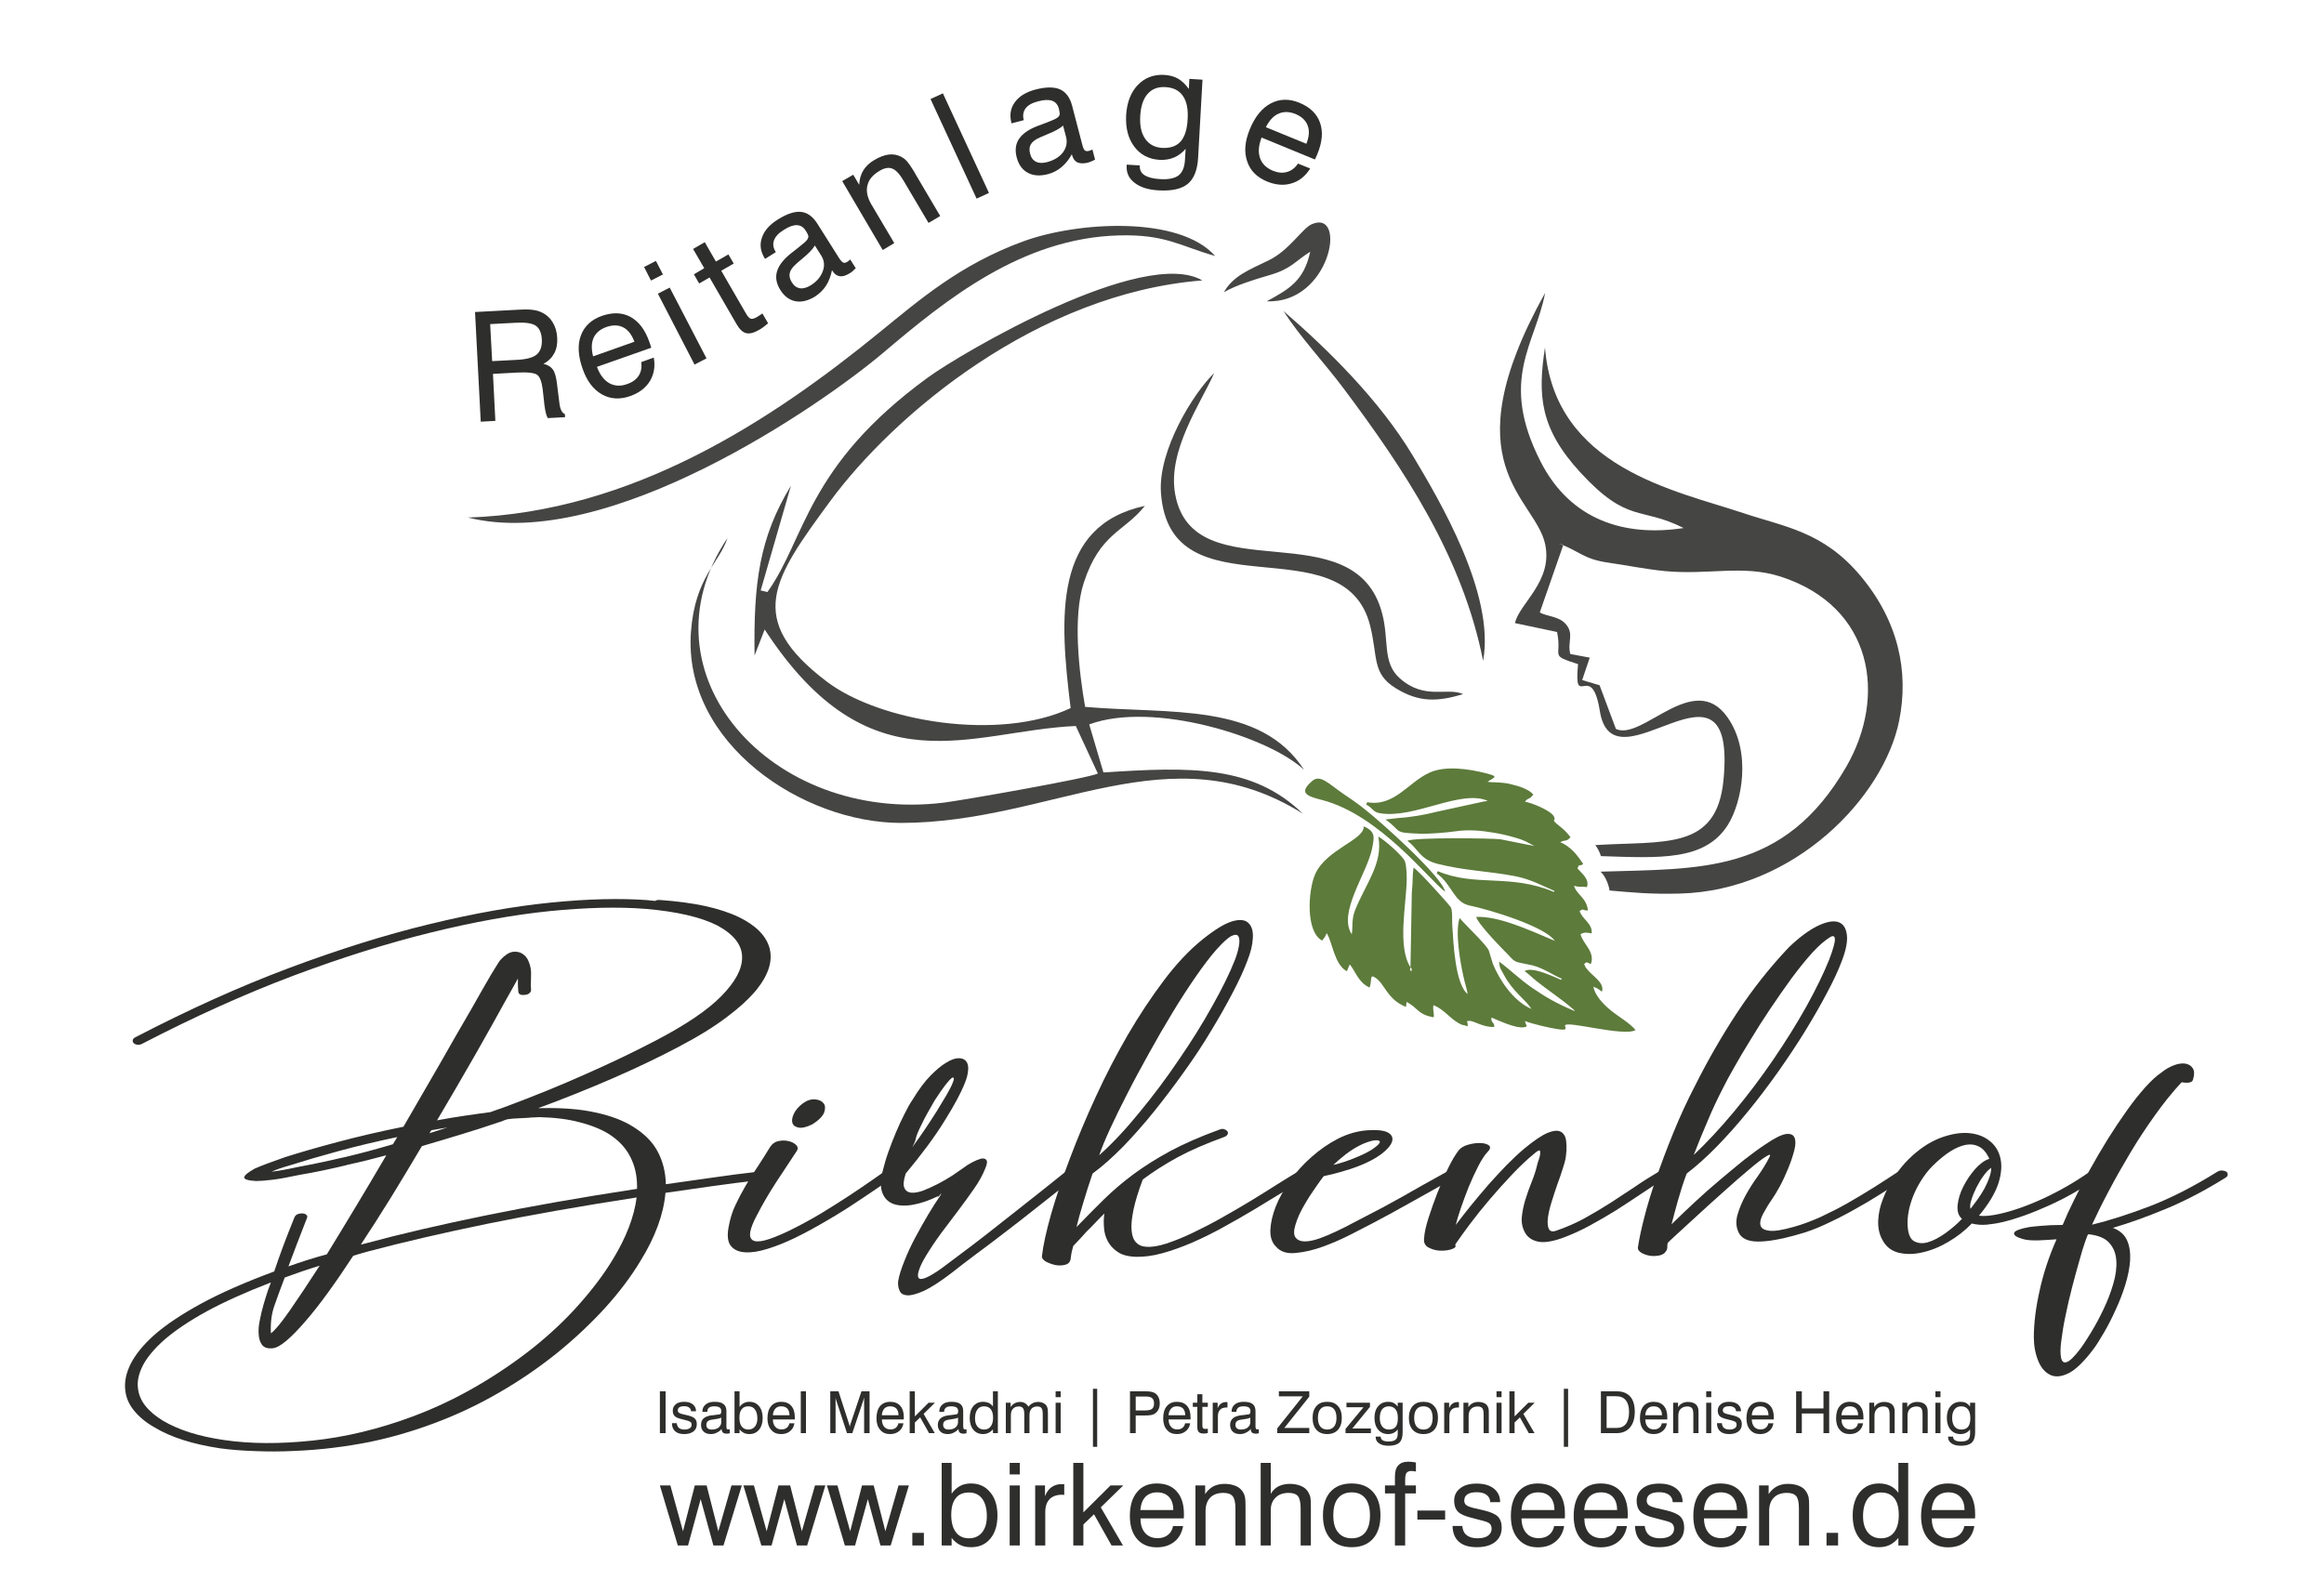<?xml version="1.0" encoding="UTF-8"?>
<!DOCTYPE svg PUBLIC "-//W3C//DTD SVG 1.1//EN" "http://www.w3.org/Graphics/SVG/1.1/DTD/svg11.dtd">
<!-- Creator: CorelDRAW X7 -->
<svg xmlns="http://www.w3.org/2000/svg" xml:space="preserve" width="175mm" height="120mm" version="1.1" style="shape-rendering:geometricPrecision; text-rendering:geometricPrecision; image-rendering:optimizeQuality; fill-rule:evenodd; clip-rule:evenodd"
viewBox="0 0 17500 12000"
 xmlns:xlink="http://www.w3.org/1999/xlink">
 <defs>
  <style type="text/css">
   <![CDATA[
    .fil3 {fill:none}
    .fil0 {fill:#454544}
    .fil1 {fill:#5D7B3B}
    .fil2 {fill:#2E2E2C;fill-rule:nonzero}
   ]]>
  </style>
 </defs>
 <g id="Ebene_x0020_1">
  <g id="_811902744">
   <path class="fil0" d="M11635 2206c-73,387 -350,652 -34,1271 225,441 632,568 1077,500 -326,-165 -419,-29 -777,-418 -305,-331 -323,-579 -267,-942 70,908 983,1077 1495,1248 303,102 598,136 879,470 286,340 368,721 293,1093 -116,577 -788,1279 -1650,1302 -223,6 -355,-8 -531,-23 -4,-37 -28,-98 -54,-127 -4,-5 -8,-10 -13,-15 748,-24 1380,20 1849,-789 308,-532 204,-1207 -493,-1433 -287,-92 -543,-10 -875,-42 -141,-14 -283,-43 -421,-63 -194,-27 -221,-90 -376,-144l35 10 -177 508c50,32 143,27 196,89 65,75 9,136 34,225l146 27 -57 169 131 39 123 329c197,94 587,-448 840,-88 184,261 109,642 3,811 -173,274 -517,249 -956,235 -8,-29 -24,-59 -42,-83 520,-33 913,43 965,-488 105,-1082 -830,107 -931,-522 -63,-391 -199,7 -164,-353 -222,-71 -118,-48 -158,-242l-317 -67c32,-148 288,-315 227,-596 -78,-354 -724,-593 0,-1891z"/>
   <path class="fil1" d="M10627 7318l0 0zm425 169l0 0zm-425 -169c5,-27 7,-13 -6,-33 -4,27 -7,12 6,33zm922 288l-4 2c1,-1 5,-1 4,-2zm-928 -321l10 -560c2,-36 6,-60 6,-95 1,-35 2,-61 7,-95 35,18 268,277 281,299 14,24 8,104 11,138 8,125 21,441 116,515 -9,-48 -23,-89 -33,-136 -24,-109 -63,-333 -28,-437 37,46 202,201 220,245l31 102c50,121 154,280 290,338 -46,-73 -140,-129 -208,-258 -23,-44 -32,-47 -36,-99 87,64 157,135 249,198 109,74 175,113 322,176 -1,-2 -3,-7 -4,-6 -2,2 -4,-4 -5,-5 -37,-35 28,24 -11,-10 -83,-72 -183,-137 -268,-205 -29,-23 -58,-53 -91,-76 56,-34 189,29 276,66l4 -9c-74,-31 -131,-76 -219,-100l-101 -21c-41,-7 -60,-35 -82,-58 -47,-47 -230,-234 -242,-286 165,-8 387,93 592,180 -73,-107 -483,-233 -642,-266 -120,-25 -130,-157 -247,-242l7 -17c286,121 544,17 876,157l3 -8c-102,-44 -184,-90 -301,-112 -209,-39 -373,-40 -579,-92 -137,-35 -145,-114 -227,-173 47,-28 635,-20 700,-12l256 51c-64,-34 -73,-43 -147,-64 -60,-17 -105,-28 -157,-36 -98,-17 -193,-25 -289,-11 -67,10 -206,21 -271,18 -206,-8 -126,-12 -257,-107l96 -11c98,-6 199,-24 294,-48l353 -77c22,-3 10,0 26,-5 -206,-87 -550,137 -810,94 -58,-10 -50,-37 -104,-65l7 -18c207,36 308,-151 472,-224 120,-53 293,-27 423,6 96,25 69,27 11,64 26,5 55,3 81,5 34,3 51,3 90,12 65,15 139,38 174,79 -32,44 -36,19 -63,54 58,10 195,68 218,111 22,42 -35,12 44,74 42,34 52,46 81,82 -30,38 -42,17 -77,38 78,33 130,98 173,165 -46,27 -17,-17 -44,32 33,39 92,80 72,141 -38,-6 -53,4 -97,-10 16,65 96,92 104,186 -45,2 -26,-18 -62,4 14,58 100,95 90,169 -37,-6 -55,-11 -83,6 13,68 113,133 77,225 -45,-18 -22,-18 -50,-1 9,25 11,27 32,51 36,43 123,93 102,158 -27,-20 -25,-21 -65,-38 12,65 71,129 128,176 59,49 146,97 190,151 -87,52 -519,-73 -531,-35 -5,13 37,44 -63,27 -52,-8 -185,-38 -239,-60 8,38 28,41 -8,47 -59,10 -184,-48 -244,-73 -6,42 23,32 21,70 -80,7 -155,-48 -189,-45 -32,3 -6,-1 -12,41 -44,-17 -28,-2 -66,-23 -74,-42 -106,-101 -191,-137 -7,41 7,57 2,92 -120,-20 -119,-72 -204,-116l-5 38c-150,-62 -156,-178 -238,-225 -36,-21 -17,32 -36,79 -84,-38 -104,-119 -149,-175l-22 52c-95,-50 -108,-220 -152,-287 -14,34 -17,34 -34,56 -126,-66 -106,-379 -53,-499 83,-189 371,-258 366,-361 92,39 79,84 63,167 -39,190 -260,483 -153,646 10,-61 -4,-106 25,-182 79,-198 213,-354 175,-554 48,25 188,149 201,188 10,32 13,92 13,131 -2,186 -73,510 28,665zm261 -569c-116,-84 -494,-580 -928,-691 -121,-30 -174,-55 -73,-143 61,-53 126,23 236,98 48,32 102,69 152,109 125,96 591,514 613,627z"/>
   <path class="fil0" d="M9054 2112c-1242,98 -2322,1010 -2802,1662 -430,585 -647,889 -27,1359 398,303 1302,453 1837,200 -85,-687 -131,-1374 559,-1523 -157,198 -337,203 -460,579 -84,257 -36,671 10,935 635,55 1322,-36 1649,475 -259,-247 -1134,-522 -1618,-343l107 362c653,-43 1123,-57 1501,310 -1005,-631 -1881,69 -3025,70 -735,1 -1644,-596 -1582,-1440 31,-412 215,-519 275,-706 -680,1016 327,2154 1630,1993 144,-18 1088,-184 1159,-219l-166 -358c-790,34 -1548,493 -2343,-727l-76 196c-8,-545 36,-889 274,-1279l-228 789 51 12c288,-403 291,-947 1207,-1615 253,-185 1624,-989 2068,-732zm96 -184c-267,-76 -373,-164 -723,-155 -730,19 -1302,482 -1774,882 -468,397 -2075,1508 -3129,1243 1241,-41 2289,-734 3100,-1396 308,-251 611,-512 1081,-684 413,-151 1177,-194 1445,110zm1868 3300c-192,57 -332,65 -510,-46 -177,-110 -132,-232 -190,-467 -195,-787 -1511,-69 -1576,-1005 -22,-320 247,-753 401,-900 -100,226 -353,584 -294,911 136,751 1358,108 1560,904 52,201 -1,366 132,484 189,167 356,64 477,119zm150 -251c-156,-788 -599,-1448 -1051,-2052 -147,-196 -327,-387 -452,-582 341,294 725,675 973,1088 198,331 622,1042 530,1546zm-1629 -2708c171,-93 280,-156 327,-373 -113,70 -140,128 -306,176 -123,36 -250,75 -344,129 70,-124 189,-168 337,-240 157,-76 253,-242 326,-273 270,-114 138,603 -340,581z"/>
   <path class="fil2" d="M3691 2441l15 279 192 -10c69,-4 117,-17 145,-41 27,-24 40,-62 37,-115 -3,-48 -18,-82 -46,-101 -28,-19 -78,-26 -151,-22l-192 10zm-114 -91l320 -17c52,-3 90,-3 115,1 25,3 47,9 67,19 36,17 63,42 83,75 20,33 32,72 34,118 2,45 -5,83 -23,116 -17,32 -44,59 -81,78 33,8 56,22 71,43 15,20 25,56 31,107l17 135c3,30 8,51 15,65 6,14 16,24 28,29l1 23 -130 7c-11,-16 -20,-53 -27,-109l0 -4 -12 -107c-7,-55 -21,-91 -41,-106 -21,-15 -71,-21 -151,-17l-182 10 18 354 -110 6 -43 -826z"/>
   <path id="1" class="fil2" d="M4466 2684l311 -110c-19,-53 -47,-89 -83,-108 -37,-19 -80,-20 -128,-3 -47,17 -79,44 -96,81 -17,38 -18,85 -4,140zm363 43l94 -34c12,66 2,125 -29,177 -32,52 -81,89 -148,113 -79,28 -150,23 -214,-13 -65,-37 -113,-101 -145,-193 -34,-96 -39,-180 -13,-250 26,-70 79,-120 158,-148 82,-28 154,-26 216,8 63,35 110,97 142,189 4,11 7,20 9,26 2,5 3,11 5,17l-409 144c22,59 53,100 93,123 40,22 86,25 136,6 39,-13 68,-35 86,-63 18,-29 24,-63 19,-102z"/>
   <path id="2" class="fil2" d="M4902 2113l-52 -102 89 -46 53 102 -90 46zm328 633l-276 -534 89 -46 277 533 -90 47z"/>
   <path id="3" class="fil2" d="M5616 2359c13,23 25,37 36,41 11,4 26,0 44,-10 5,-3 11,-7 18,-11 7,-5 16,-11 27,-18l43 74c-13,11 -25,20 -35,28 -11,8 -21,15 -30,20 -41,24 -75,33 -101,26 -25,-6 -50,-29 -73,-70l-202 -349 -78 45 -40 -69 78 -46 -84 -145 88 -51 84 146 94 -54 40 69 -94 54 185 320z"/>
   <path id="4" class="fil2" d="M6265 2035c-9,45 -24,84 -45,117 -21,32 -49,59 -82,81 -52,32 -101,44 -147,36 -47,-9 -85,-37 -115,-85 -29,-47 -38,-92 -26,-136 12,-45 45,-89 99,-134 14,-11 33,-26 56,-44 41,-32 65,-53 72,-63 7,-10 11,-19 10,-28 -1,-8 -7,-22 -21,-43 -16,-26 -38,-39 -65,-40 -27,-1 -60,10 -98,35 -40,24 -65,51 -75,80 -10,28 -5,58 14,88l-81 51 -2 -3c-32,-52 -40,-103 -22,-156 17,-52 57,-99 121,-138 68,-43 126,-62 174,-57 48,5 89,35 123,89l161 255c14,22 25,34 34,38 9,3 19,1 32,-7 2,-2 5,-4 9,-7 3,-2 7,-6 11,-10l42 66c-9,9 -17,17 -24,23 -7,6 -14,11 -21,15 -29,18 -54,26 -76,22 -22,-3 -41,-17 -56,-42l-2 -3zm-129 -186c-15,27 -48,61 -99,103 -18,15 -32,26 -40,34 -28,25 -45,48 -50,70 -5,22 0,46 16,71 16,26 36,40 61,44 24,4 51,-4 81,-22 46,-29 76,-65 91,-107 15,-41 11,-81 -12,-117l-48 -76z"/>
   <path id="5" class="fil2" d="M6992 1679l-188 -318c-30,-51 -58,-81 -85,-91 -28,-11 -60,-5 -98,18 -49,29 -79,65 -89,108 -11,43 -1,90 28,141l174 294 -87 52 -305 -519 83 -48 45 76c2,-42 12,-78 31,-109 19,-31 47,-57 83,-78 39,-23 75,-37 109,-41 34,-4 65,2 93,17 16,8 30,19 44,34 13,15 31,41 53,77l14 25 183 310 -88 52z"/>
   <polygon id="6" class="fil2" points="7354,1496 7007,746 7100,703 7447,1453 "/>
   <path id="7" class="fil2" d="M8071 1162c-22,40 -48,72 -78,97 -30,25 -64,43 -103,53 -59,15 -109,12 -151,-11 -41,-22 -69,-61 -83,-115 -14,-53 -9,-99 16,-138 25,-38 70,-71 135,-97 16,-6 39,-14 67,-25 48,-18 77,-31 87,-39 10,-7 16,-15 18,-23 2,-8 0,-23 -6,-47 -8,-29 -25,-49 -50,-58 -26,-9 -61,-8 -105,4 -45,11 -77,29 -95,53 -18,24 -23,54 -14,89l-92 24 -1 -4c-15,-59 -7,-110 26,-155 32,-45 84,-77 157,-96 77,-20 139,-20 183,-1 44,20 75,61 91,123l76 291c6,25 13,40 20,46 8,6 18,7 33,3 3,-1 6,-2 10,-4 4,-1 9,-3 14,-6l20 76c-11,6 -21,11 -29,14 -9,4 -17,6 -25,9 -33,8 -59,7 -79,-2 -20,-10 -34,-29 -41,-58l-1 -3zm-66 -216c-22,21 -64,44 -125,68 -22,9 -38,16 -49,21 -34,15 -57,32 -68,51 -12,19 -14,43 -6,72 7,29 22,49 44,60 22,11 50,12 84,3 52,-14 92,-38 119,-73 26,-36 34,-74 24,-115l-23 -87z"/>
   <path id="8" class="fil2" d="M8775 656c-56,-3 -101,14 -134,52 -33,38 -51,94 -55,167 -4,72 8,129 38,171 29,42 71,64 127,68 61,3 108,-13 139,-48 31,-35 49,-91 53,-167 5,-77 -7,-136 -36,-177 -28,-41 -72,-63 -132,-66zm153 465c-26,30 -55,52 -87,65 -32,14 -69,20 -109,18 -81,-5 -145,-38 -191,-100 -46,-61 -66,-140 -61,-237 6,-96 35,-171 87,-226 53,-56 120,-81 201,-77 40,3 75,12 104,29 29,17 56,43 80,77l4 -76 99 6 -33 587c-5,93 -31,158 -77,197 -47,39 -119,55 -217,50 -80,-4 -141,-23 -184,-57 -44,-33 -64,-77 -60,-132l0 -5 99 6 0 2c-2,31 10,55 35,71 26,17 65,27 118,30 63,4 110,-6 139,-28 29,-23 45,-62 48,-117l5 -83z"/>
   <path id="9" class="fil2" d="M9532 958l305 125c21,-52 25,-98 10,-137 -14,-39 -45,-68 -93,-88 -46,-18 -88,-19 -126,-2 -38,16 -70,51 -96,102zm242 274l92 37c-36,57 -82,95 -140,112 -57,18 -119,13 -185,-14 -77,-32 -127,-82 -150,-153 -24,-70 -17,-150 20,-240 39,-95 91,-160 158,-195 66,-35 138,-37 216,-5 80,33 131,83 155,150 24,68 17,146 -20,236 -5,11 -8,20 -11,25 -2,6 -5,11 -8,16l-401 -165c-23,59 -27,110 -12,154 15,43 47,75 97,96 38,15 74,19 107,9 32,-9 60,-30 82,-63z"/>
   <path class="fil2" d="M3999 7329c0,20 0,40 -1,61 -2,20 -1,42 1,66 0,9 -4,17 -12,24 -8,7 -20,12 -34,13 -33,4 -50,-5 -50,-27 -2,-18 -3,-35 -3,-51 0,-16 0,-31 0,-45 -12,21 -26,46 -41,74 -16,27 -33,58 -52,92 -62,113 -137,248 -226,404 -89,156 -186,322 -290,498 68,-13 136,-24 203,-34 66,-10 133,-19 199,-28 19,-7 37,-14 53,-19 17,-5 35,-12 54,-19 216,-80 420,-163 612,-249 193,-85 367,-169 524,-251 228,-119 394,-231 497,-337 103,-105 155,-201 155,-288 2,-93 -60,-174 -185,-242 -126,-64 -308,-106 -545,-126 -205,-16 -444,-10 -718,17 -274,28 -573,82 -898,162 -324,80 -669,188 -1034,325 -366,138 -743,308 -1133,510 -12,7 -24,11 -37,10 -13,-1 -23,-5 -31,-12 -7,-8 -9,-16 -7,-25 3,-9 10,-16 22,-21 396,-206 781,-380 1154,-520 372,-139 724,-250 1056,-330 331,-81 636,-135 915,-163 279,-28 524,-34 736,-18 9,2 17,3 25,3 7,0 15,1 24,3 8,-6 18,-8 33,-8 128,9 242,24 341,45 100,22 186,50 257,84 128,62 205,140 231,231 27,97 -6,202 -96,315 -54,66 -130,136 -226,208 -96,73 -218,148 -365,225 -150,79 -313,157 -490,234 -177,77 -365,153 -564,226l25 0c156,-3 292,7 407,33 116,25 211,61 287,110 83,52 144,114 182,187 38,73 58,154 60,243 114,-16 230,-32 346,-49 116,-17 237,-33 363,-47 17,-2 29,0 38,5 8,5 12,12 12,20 0,8 -4,16 -11,24 -7,8 -19,13 -35,15 -126,15 -248,30 -367,47 -119,17 -235,34 -349,50 -14,161 -77,333 -189,514 -71,118 -160,236 -267,354 -107,117 -227,230 -360,338 -133,107 -278,207 -436,298 -158,92 -324,170 -497,234 -159,59 -318,105 -477,138 -86,17 -177,32 -275,44 -97,12 -195,20 -295,24 -100,5 -198,5 -294,1 -96,-3 -185,-10 -265,-21 -205,-31 -370,-83 -495,-159 -65,-37 -116,-80 -154,-128 -38,-47 -59,-99 -64,-154 -7,-61 7,-126 41,-195 35,-69 93,-142 177,-217 90,-79 209,-158 356,-238 147,-80 330,-160 548,-241 19,-57 41,-120 66,-187 25,-67 54,-141 87,-222 5,-11 13,-18 25,-23 12,-4 24,-6 36,-5 12,1 21,4 28,11 8,6 9,14 4,25 -55,140 -101,261 -139,363 45,-16 92,-32 139,-47 48,-15 97,-30 150,-44 68,-111 141,-230 217,-357 76,-126 153,-256 231,-389 -99,27 -199,52 -299,73l-3 3 -4 0c-59,14 -117,27 -174,39 -57,12 -116,23 -175,33 -85,18 -154,31 -207,37 -52,6 -91,9 -117,9 -62,-3 -92,-13 -91,-28 1,-15 28,-37 80,-66 48,-21 124,-50 228,-86 107,-34 238,-72 392,-113 154,-41 321,-80 499,-116 97,-167 189,-326 276,-477 86,-152 164,-287 233,-405 62,-110 112,-198 151,-264 40,-66 63,-103 70,-110 33,-36 64,-56 92,-61 29,-4 54,1 75,15 22,14 38,35 48,63 11,28 16,55 16,82zm-1959 2713c29,-20 75,-76 139,-167 64,-92 140,-206 228,-342 -47,14 -93,29 -137,44 -44,16 -86,30 -126,45 -29,75 -54,145 -77,210 -23,64 -31,134 -27,210zm919 -1424c5,-9 10,-18 16,-27 6,-9 12,-18 16,-27 -161,34 -311,70 -450,108 -139,38 -258,73 -358,105 -57,16 -103,32 -139,48 26,-3 55,-8 87,-13 32,-6 68,-13 109,-22 114,-21 228,-45 342,-72l3 0c62,-15 124,-30 187,-47 63,-17 126,-35 187,-53zm-919 1041c-192,74 -353,147 -484,218 -131,72 -238,144 -321,216 -76,68 -129,132 -160,193 -31,61 -43,118 -36,170 5,48 24,93 57,134 34,42 78,78 132,111 119,70 272,118 460,145 197,29 419,30 666,4 247,-26 498,-86 755,-182 166,-62 326,-138 479,-227 153,-89 294,-185 424,-288 129,-103 245,-212 347,-327 102,-115 188,-228 256,-341 100,-164 160,-319 179,-466 -421,65 -796,131 -1128,199 -331,68 -628,137 -892,207 -19,6 -38,11 -57,16 -19,6 -38,11 -57,17 -64,98 -126,189 -187,273 -60,83 -117,156 -171,218 -53,62 -101,111 -144,148 -43,36 -78,56 -107,58 -36,3 -61,-5 -77,-25 -15,-19 -24,-46 -26,-79 -3,-33 0,-70 9,-110 8,-41 17,-80 28,-117 11,-38 22,-72 32,-103 11,-30 19,-51 23,-62zm1781 -1229c-12,3 -22,7 -30,10 -8,4 -18,8 -30,11 -95,33 -191,63 -289,93 -97,30 -196,59 -295,88 -76,129 -153,256 -230,382 -77,125 -154,245 -230,360l32 -8c266,-72 568,-142 905,-211 337,-69 718,-136 1143,-201l0 -21c0,-81 -17,-155 -52,-222 -34,-67 -88,-124 -162,-171 -59,-36 -131,-65 -217,-87 -85,-23 -186,-36 -303,-39 -14,1 -28,2 -42,2 -15,0 -29,1 -43,3 -26,2 -52,3 -78,4 -27,1 -53,3 -79,7zm-452 62c-19,3 -39,7 -61,10 -21,4 -41,8 -60,11l-14 22c23,-8 46,-15 69,-22 23,-7 44,-14 66,-21z"/>
   <path id="1" class="fil2" d="M5798 8640c17,-26 39,-41 66,-46 27,-6 53,-5 76,1 24,6 43,16 56,30 13,13 14,27 5,42 -50,75 -102,154 -157,238 -54,83 -103,167 -146,251 -26,49 -42,89 -48,120 -6,31 0,53 18,65 18,11 48,12 91,1 43,-11 102,-34 178,-70 78,-38 158,-81 239,-129 80,-49 154,-95 222,-140 68,-45 125,-84 171,-116 46,-32 73,-51 80,-56 12,-9 25,-14 38,-14 13,0 23,3 32,8 8,6 13,12 14,20 1,9 -4,17 -16,26 -7,5 -35,25 -82,58 -48,33 -106,73 -175,118 -68,46 -144,94 -228,143 -83,49 -165,94 -245,133 -71,34 -140,62 -205,82 -65,21 -122,30 -171,27 -49,-3 -85,-19 -109,-50 -23,-30 -28,-80 -14,-148 10,-55 26,-108 50,-158 24,-51 50,-100 78,-148 29,-49 59,-97 91,-144 32,-48 62,-96 91,-144zm249 -331c31,-22 61,-31 91,-29 30,3 51,13 64,30 13,17 14,40 4,69 -11,28 -40,58 -87,88 -43,22 -78,30 -104,26 -26,-5 -42,-16 -48,-35 -6,-19 -2,-42 11,-70 13,-28 36,-54 69,-79z"/>
   <path id="2" class="fil2" d="M7037 8290c-42,73 -73,128 -90,164 -18,36 -31,63 -38,81 -7,18 -12,33 -14,45 -2,13 -11,33 -25,60 33,-45 66,-91 98,-139 32,-48 62,-93 89,-137 27,-44 52,-85 73,-121 21,-37 37,-68 46,-93 5,-11 7,-20 6,-28 -1,-8 -7,-9 -16,-2 -10,7 -25,24 -45,49 -20,25 -48,65 -84,121zm228 -132c-28,72 -79,167 -153,285 -73,119 -171,250 -292,396 -16,50 -20,86 -10,107 9,22 26,34 51,37 25,2 55,-3 91,-16 36,-14 72,-31 110,-50 38,-20 75,-41 109,-63 34,-23 62,-42 84,-58 19,-15 41,-29 66,-42 25,-13 47,-22 65,-27 19,-4 33,-1 41,9 9,11 6,33 -8,65 -19,48 -47,99 -84,152 -37,53 -77,108 -119,164 -43,57 -86,114 -129,171 -42,57 -80,114 -114,170 -26,43 -44,79 -53,109 -10,29 -10,49 -2,59 8,10 27,9 55,-3 29,-12 68,-35 118,-71 43,-32 92,-69 148,-111 55,-41 120,-90 194,-148 73,-57 158,-124 254,-200 97,-76 209,-165 337,-268 14,-10 29,-16 43,-17 14,-1 25,2 34,8 8,6 11,15 9,27 -3,11 -14,24 -33,39 -104,82 -199,157 -284,224 -86,68 -165,130 -239,186 -74,57 -143,109 -207,156 -64,48 -124,94 -181,139 -86,66 -156,111 -210,136 -55,24 -97,35 -125,33 -29,-2 -48,-13 -57,-35 -10,-21 -13,-45 -11,-70 7,-43 23,-94 47,-153 23,-59 51,-119 83,-179 32,-60 65,-118 98,-174 33,-55 63,-102 89,-139 7,-13 10,-18 7,-17 -2,2 -6,7 -12,14 -6,7 -11,12 -14,16 -4,4 -2,0 5,-11 -67,33 -129,54 -187,65 -58,11 -107,9 -148,-4 -40,-14 -69,-41 -85,-81 -17,-40 -17,-95 0,-165 12,-49 26,-98 44,-148 18,-51 37,-100 57,-147 20,-48 41,-93 63,-136 21,-43 42,-81 64,-113 45,-74 89,-133 133,-178 44,-44 83,-77 116,-96 38,-24 70,-35 96,-35 26,0 45,8 57,24 12,16 17,38 14,67 -2,29 -10,61 -25,97z"/>
   <path id="3" class="fil2" d="M9392 7238c-26,70 -63,150 -111,241 -47,90 -101,186 -162,286 -60,101 -127,202 -201,305 -74,104 -149,203 -226,299 -77,96 -156,185 -235,267 -80,81 -156,149 -230,203 -26,77 -49,149 -69,216 -21,68 -38,130 -52,187 69,-71 137,-140 205,-207 67,-66 142,-130 224,-191 82,-61 175,-119 278,-175 103,-55 226,-109 369,-161 14,-6 26,-7 37,-3 11,4 18,9 23,15 5,6 6,14 2,23 -4,9 -13,16 -27,21 -135,49 -251,99 -349,152 -97,53 -185,109 -263,168 -34,90 -57,166 -70,229 -13,63 -18,115 -14,155 3,40 15,70 34,90 19,20 44,31 75,32 40,4 91,-4 153,-24 61,-20 128,-47 199,-81 71,-34 145,-72 221,-115 76,-43 150,-86 221,-129 71,-44 137,-84 197,-123 61,-38 111,-69 152,-93 12,-7 24,-10 37,-10 13,0 23,3 31,9 7,6 10,14 10,23 0,9 -6,17 -18,24 -49,31 -108,66 -174,108 -67,41 -137,84 -212,129 -75,45 -152,89 -232,133 -79,44 -158,83 -236,117 -79,34 -154,61 -227,81 -72,20 -138,28 -197,27 -60,-2 -106,-14 -139,-37 -33,-22 -58,-49 -75,-82 -17,-32 -26,-67 -28,-103 -3,-37 -2,-72 3,-104 -24,23 -46,46 -68,69 -21,22 -43,45 -67,68 -17,18 -33,36 -48,53 -16,17 -33,35 -52,55 0,4 -1,9 -4,17 -2,9 -4,17 -7,27 -2,10 -4,20 -5,29 -1,9 -2,14 -2,16 -2,27 -15,44 -39,51 -24,7 -49,8 -77,3 -27,-6 -51,-15 -73,-27 -21,-13 -30,-26 -28,-41 9,-82 33,-188 69,-316 37,-128 84,-268 141,-418 57,-151 122,-307 196,-467 74,-161 154,-315 240,-464 87,-149 178,-286 273,-412 95,-126 192,-229 292,-309 90,-72 163,-117 219,-134 56,-17 97,-14 123,10 26,23 38,61 35,113 -2,52 -16,110 -42,175zm-1115 1463c100,-89 201,-197 304,-324 104,-126 202,-257 294,-393 93,-135 177,-269 251,-402 75,-133 133,-250 173,-352 14,-36 24,-71 30,-104 6,-33 5,-57 -3,-73 -8,-15 -26,-16 -52,-4 -26,13 -64,47 -114,103 -47,53 -99,122 -156,204 -57,83 -116,173 -175,271 -59,97 -118,199 -176,304 -58,105 -113,205 -162,302 -50,97 -94,187 -132,269 -38,83 -65,149 -82,199z"/>
   <path id="4" class="fil2" d="M10264 8615c-45,20 -87,46 -128,77 -40,31 -72,59 -96,82 52,-12 102,-29 150,-48 64,-25 112,-49 144,-70 32,-22 50,-38 55,-50 5,-12 -4,-18 -27,-18 -22,0 -55,9 -98,27zm32 -102c76,-5 129,1 157,18 29,17 38,40 29,68 -10,29 -37,60 -80,93 -44,33 -101,63 -170,90 -42,16 -86,31 -130,43 -44,13 -88,24 -133,33 -5,5 -9,10 -13,16 -3,5 -7,10 -12,16 -17,23 -35,50 -55,79 -21,30 -40,59 -57,89 -18,30 -34,59 -47,87 -13,29 -23,55 -30,79 -14,46 -14,79 2,98 15,19 38,28 69,28 31,0 68,-8 111,-23 42,-15 85,-33 128,-54 43,-20 84,-41 123,-62 39,-20 70,-37 94,-49 83,-42 175,-91 276,-148 101,-58 213,-121 337,-189 12,-7 24,-10 35,-9 12,1 22,4 29,11 7,6 11,14 11,22 0,9 -8,18 -22,25 -121,68 -232,131 -335,188 -102,57 -194,108 -277,151 -38,19 -91,47 -159,82 -68,35 -138,66 -212,93 -73,27 -143,43 -208,49 -65,7 -115,-9 -148,-47 -31,-30 -45,-73 -43,-127 3,-55 16,-114 41,-177 25,-63 61,-127 107,-192 46,-66 100,-126 162,-180 62,-55 128,-101 200,-138 71,-36 144,-57 220,-63z"/>
   <path id="5" class="fil2" d="M11201 8677c-21,22 -44,57 -69,105 -25,49 -49,101 -72,156 -22,56 -42,110 -60,162 -18,52 -30,94 -38,126 34,-45 72,-94 114,-146 43,-53 87,-105 132,-157 45,-51 91,-100 137,-148 47,-47 91,-89 134,-125 74,-61 132,-100 176,-118 44,-18 77,-20 100,-7 23,14 36,39 39,76 4,36 2,78 -5,125 -3,16 -10,42 -22,78 -11,36 -25,76 -41,119 -15,44 -30,89 -44,135 -14,46 -23,86 -27,121 -3,35 0,62 9,79 10,18 30,21 61,9 73,-26 143,-56 208,-92 65,-36 129,-74 192,-114 63,-41 124,-81 184,-121 59,-41 120,-79 181,-115 12,-7 25,-10 38,-9 13,1 23,4 30,9 7,6 11,13 11,22 0,9 -7,17 -22,24 -64,38 -127,78 -188,120 -62,42 -125,83 -189,124 -64,40 -130,78 -198,115 -67,37 -138,69 -212,96 -78,27 -139,35 -181,25 -43,-10 -74,-31 -93,-63 -21,-36 -30,-75 -27,-118 4,-43 13,-88 27,-134 14,-45 30,-91 48,-135 18,-45 32,-87 41,-127 2,-11 7,-25 13,-42 6,-17 9,-31 10,-44 1,-13 0,-20 -5,-23 -5,-3 -18,5 -39,23 -53,43 -108,95 -166,156 -58,61 -114,124 -169,188 -55,65 -105,127 -150,187 -45,61 -82,111 -110,153l0 5 0 5c0,2 1,3 3,3 -2,11 -16,20 -42,27 -26,7 -55,9 -86,7 -31,-3 -58,-12 -82,-26 -23,-14 -33,-38 -28,-70 2,-38 13,-86 32,-147 19,-60 41,-122 66,-187 25,-64 51,-126 80,-185 28,-59 56,-106 82,-140 16,-20 41,-34 73,-43 32,-9 62,-13 91,-12 28,1 50,7 64,18 14,12 10,29 -11,50z"/>
   <path id="6" class="fil2" d="M13869 7238c-26,70 -63,149 -111,239 -47,90 -102,185 -163,285 -62,101 -130,203 -203,307 -74,104 -149,204 -227,299 -77,95 -155,183 -235,265 -79,81 -156,150 -229,206 -27,71 -48,139 -66,203 -18,64 -34,123 -48,179 57,-56 116,-112 178,-170 61,-57 124,-112 187,-165 63,-53 123,-103 181,-150 59,-46 113,-86 162,-118 69,-47 120,-72 154,-77 33,-4 54,5 64,27 9,23 9,55 -2,97 -11,42 -26,87 -45,133 -19,47 -39,91 -62,134 -23,42 -42,74 -59,98 -26,37 -48,74 -67,109 -19,35 -27,64 -22,87 5,24 26,38 64,43 38,6 101,-4 189,-29 64,-18 131,-43 200,-74 68,-32 136,-66 203,-104 66,-38 132,-77 197,-118 66,-42 127,-81 184,-119 12,-7 24,-10 37,-10 13,0 24,2 32,8 8,5 13,12 13,21 0,9 -6,17 -18,24 -62,40 -126,81 -193,123 -66,42 -135,83 -206,122 -71,40 -143,76 -214,109 -71,33 -141,59 -210,77 -126,36 -226,53 -299,52 -74,-1 -121,-23 -143,-68 -19,-40 -22,-84 -9,-132 14,-49 34,-97 61,-147 27,-49 58,-98 93,-146 34,-49 62,-94 83,-135 17,-29 10,-33 -21,-13 -31,19 -74,52 -128,98 -55,46 -117,100 -187,163 -70,62 -136,122 -198,179 -62,56 -114,104 -158,145 -44,40 -67,62 -70,66 -2,7 -3,17 -3,31 0,13 -3,23 -8,28 -9,18 -26,30 -49,35 -24,5 -48,6 -73,3 -25,-4 -47,-12 -66,-23 -19,-12 -28,-26 -25,-42 9,-61 25,-136 48,-225 22,-88 52,-186 89,-293 37,-107 79,-220 128,-340 49,-121 105,-243 169,-366 91,-181 194,-361 310,-538 117,-178 247,-343 392,-496 78,-75 150,-128 214,-160 64,-31 115,-42 153,-32 38,10 61,40 69,90 9,50 -4,119 -37,205zm-891 950c-45,87 -86,174 -122,261 -37,86 -71,169 -102,250 97,-92 198,-200 303,-326 104,-125 203,-256 295,-391 93,-136 176,-269 250,-401 73,-132 130,-249 171,-351 31,-81 45,-133 44,-156 -1,-24 -12,-29 -34,-17 -40,24 -85,63 -135,117 -50,55 -101,119 -155,191 -53,73 -107,150 -162,232 -55,82 -105,160 -151,237 -47,76 -88,145 -123,208 -36,63 -62,111 -79,146z"/>
   <path id="7" class="fil2" d="M14994 8796c-19,12 -38,32 -58,60 -21,28 -38,58 -54,89 -15,31 -28,62 -37,91 -10,30 -12,53 -7,69 16,-21 34,-45 53,-71 19,-26 36,-54 52,-82 15,-29 28,-57 37,-84 10,-27 14,-51 14,-72zm-14 -68c-21,-46 -47,-77 -78,-92 -31,-16 -65,-20 -102,-13 -37,8 -75,24 -114,49 -39,25 -76,55 -112,89 -33,30 -63,64 -89,102 -26,38 -48,76 -66,116 -18,39 -31,79 -41,118 -9,40 -14,76 -14,110 0,72 15,118 44,138 30,19 66,23 107,12 42,-12 86,-35 134,-69 47,-34 89,-70 125,-108 -27,-23 -37,-57 -33,-103 5,-46 19,-93 43,-140 24,-48 54,-92 89,-132 36,-40 71,-66 107,-77zm-78 428c38,6 89,1 153,-13 100,-22 211,-61 333,-117 122,-57 237,-123 344,-198 12,-7 23,-11 35,-11 12,0 22,2 31,7 8,4 13,11 14,20 1,9 -4,17 -16,24 -112,81 -233,151 -364,210 -130,59 -249,102 -356,127 -38,9 -77,15 -117,19 -41,3 -77,0 -111,-9 -52,54 -111,100 -178,139 -66,39 -132,65 -196,79 -64,15 -123,15 -178,2 -54,-14 -95,-46 -121,-96 -24,-43 -34,-91 -32,-145 2,-54 14,-109 36,-164 21,-56 49,-110 83,-163 35,-53 72,-99 113,-139 73,-71 148,-122 224,-153 76,-30 146,-44 210,-42 64,3 119,20 164,53 45,32 75,76 89,132 14,55 10,120 -14,195 -24,74 -73,155 -146,243z"/>
   <path id="8" class="fil2" d="M16515 8126c-2,12 -8,20 -18,24 -9,3 -19,5 -28,5 -10,0 -18,-1 -27,-2 -8,-2 -13,-2 -16,0 -66,71 -132,153 -197,244 -66,92 -128,186 -186,283 -58,97 -112,192 -162,287 -50,94 -92,179 -128,257 128,-31 273,-77 435,-139 161,-62 331,-149 509,-260 12,-7 24,-10 37,-9 13,1 23,4 31,9 7,6 10,13 10,22 0,9 -6,17 -18,24 -156,97 -306,175 -448,234 -143,59 -276,107 -399,143 52,19 88,51 107,94 19,43 26,93 23,151 -4,57 -16,118 -36,183 -20,64 -44,127 -73,189 -28,62 -57,119 -87,170 -30,51 -55,92 -77,122 -71,95 -134,157 -189,185 -54,27 -101,32 -140,13 -39,-19 -70,-55 -91,-108 -21,-53 -32,-111 -32,-176 0,-102 14,-218 43,-348 28,-130 71,-260 128,-389 -38,3 -83,6 -135,8 -53,2 -93,-2 -122,-11 -47,-14 -68,-29 -62,-46 6,-16 43,-30 112,-43 24,-3 57,-7 98,-10 42,-4 93,-6 155,-6 22,-54 50,-116 86,-188 35,-72 74,-147 117,-225 43,-78 89,-156 137,-234 49,-78 97,-150 145,-217 47,-66 93,-124 138,-174 46,-51 86,-87 122,-111 30,-25 63,-43 96,-55 33,-12 61,-15 85,-11 24,5 42,16 54,35 12,19 13,46 3,80zm-851 2034c24,-32 52,-75 84,-128 32,-53 63,-110 92,-172 30,-62 54,-125 73,-190 19,-64 27,-123 23,-176 -3,-53 -21,-97 -53,-133 -32,-36 -85,-58 -158,-65 -3,0 -11,19 -24,57 -13,37 -28,86 -44,145 -17,59 -35,125 -54,198 -19,72 -35,143 -49,212 -15,69 -25,132 -32,189 -8,56 -8,99 -2,129 6,29 20,41 42,33 23,-7 57,-40 102,-99z"/>
   <path class="fil3" d="M3531 3163c2349,140 3709,-2867 6244,-1723"/>
   <polygon class="fil2" points="4969,10794 4969,10479 5012,10479 5012,10794 "/>
   <path id="1" class="fil2" d="M5060 10719l36 0c2,16 7,28 17,36 10,8 24,12 42,12 16,0 30,-4 39,-10 10,-7 14,-15 14,-27 0,-8 -2,-14 -7,-19 -4,-4 -14,-8 -27,-12l-43 -11c-25,-6 -41,-13 -51,-23 -9,-9 -14,-23 -14,-41 0,-20 8,-36 23,-48 15,-12 36,-18 63,-18 27,0 49,6 65,19 16,13 24,30 24,51l0 1 -37 0c-1,-12 -6,-22 -15,-28 -9,-7 -22,-10 -37,-10 -16,0 -28,3 -36,8 -8,5 -12,13 -12,24 0,7 3,13 8,17 5,4 14,8 28,11l38 9c26,6 44,14 54,24 10,10 15,24 15,42 0,23 -8,42 -25,55 -17,13 -40,20 -70,20 -30,0 -52,-7 -68,-21 -16,-14 -24,-34 -24,-61z"/>
   <path id="2" class="fil2" d="M5434 10763c-12,13 -24,22 -38,28 -13,7 -28,10 -43,10 -23,0 -41,-6 -54,-18 -14,-13 -20,-29 -20,-51 0,-21 6,-37 19,-49 13,-12 33,-19 59,-23 7,0 16,-1 27,-3 20,-2 32,-4 36,-5 5,-2 8,-4 9,-7 1,-3 2,-9 2,-18 0,-12 -4,-21 -13,-27 -8,-5 -21,-8 -38,-8 -18,0 -32,3 -41,10 -9,8 -13,18 -13,32l-37 0 0 -2c0,-23 8,-41 25,-54 16,-14 38,-20 67,-20 30,0 53,5 67,17 15,11 22,29 22,54l0 114c0,10 1,16 3,19 2,3 6,4 12,4 1,0 2,0 4,0 2,0 4,-1 6,-1l0 30c-5,1 -9,2 -12,2 -4,1 -7,1 -10,1 -13,0 -23,-3 -29,-8 -6,-6 -10,-14 -10,-25l0 -2zm-3 -86c-11,6 -28,10 -53,13 -9,2 -16,2 -20,3 -14,2 -24,7 -30,13 -6,6 -9,14 -9,26 0,11 3,20 10,26 7,6 18,9 31,9 21,0 38,-5 51,-15 13,-11 20,-24 20,-40l0 -35z"/>
   <path id="3" class="fil2" d="M5568 10678c0,28 5,50 17,66 12,15 28,23 50,23 21,0 38,-8 50,-23 12,-15 18,-35 18,-61 0,-29 -6,-51 -18,-67 -11,-16 -28,-24 -50,-24 -22,0 -39,7 -50,22 -12,14 -17,35 -17,64zm-37 116l0 -315 38 0 0 118c9,-13 19,-23 32,-29 12,-7 26,-10 42,-10 30,0 55,11 73,33 18,22 27,52 27,89 0,37 -9,66 -27,88 -18,22 -42,33 -73,33 -16,0 -30,-3 -42,-9 -12,-6 -23,-15 -32,-27l0 29 -38 0z"/>
   <path id="4" class="fil2" d="M5820 10659l125 0c0,-22 -6,-38 -16,-50 -11,-11 -26,-17 -46,-17 -19,0 -33,5 -44,17 -11,11 -18,28 -19,50zm124 61l38 0c-4,25 -15,45 -33,59 -17,15 -40,22 -67,22 -32,0 -57,-10 -75,-32 -19,-21 -28,-50 -28,-87 0,-39 9,-70 28,-92 18,-21 43,-32 75,-32 33,0 58,10 76,30 18,20 27,49 27,86 0,4 0,8 0,10 0,2 0,4 0,7l-165 0c0,24 6,42 18,55 11,14 27,20 48,20 15,0 28,-4 38,-12 11,-8 17,-19 20,-34z"/>
   <polygon id="5" class="fil2" points="6030,10794 6030,10479 6069,10479 6069,10794 "/>
   <path id="6" class="fil2" d="M6292 10526l0 268 -40 0 0 -315 62 0 78 241c2,7 3,12 5,16 1,4 1,7 2,10 1,-5 2,-10 3,-14 2,-4 3,-8 4,-12l81 -241 61 0 0 315 -41 0 0 -268c-2,4 -3,9 -4,14 -1,4 -3,9 -4,13l-81 241 -40 0 -79 -241c-2,-4 -3,-8 -4,-12 -1,-5 -2,-10 -3,-15z"/>
   <path id="7" class="fil2" d="M6640 10659l126 0c0,-22 -6,-38 -16,-50 -11,-11 -26,-17 -46,-17 -19,0 -34,5 -45,17 -10,11 -17,28 -19,50zm125 61l38 0c-4,25 -15,45 -33,59 -18,15 -40,22 -67,22 -32,0 -57,-10 -75,-32 -19,-21 -28,-50 -28,-87 0,-39 9,-70 27,-92 19,-21 44,-32 76,-32 33,0 58,10 76,30 18,20 27,49 27,86 0,4 0,8 0,10 0,2 0,4 -1,7l-164 0c0,24 6,42 17,55 12,14 28,20 49,20 15,0 28,-4 38,-12 10,-8 17,-19 20,-34z"/>
   <polygon id="8" class="fil2" points="6850,10794 6850,10479 6889,10479 6889,10668 6992,10565 7040,10565 6955,10649 7039,10794 6996,10794 6929,10675 6889,10714 6889,10794 "/>
   <path id="9" class="fil2" d="M7218 10763c-12,13 -25,22 -38,28 -14,7 -28,10 -43,10 -24,0 -42,-6 -55,-18 -13,-13 -20,-29 -20,-51 0,-21 7,-37 20,-49 13,-12 32,-19 59,-23 6,0 15,-1 27,-3 19,-2 31,-4 36,-5 4,-2 7,-4 8,-7 2,-3 3,-9 3,-18 0,-12 -5,-21 -13,-27 -9,-5 -22,-8 -39,-8 -18,0 -31,3 -40,10 -9,8 -14,18 -14,32l-36 0 0 -2c0,-23 8,-41 24,-54 16,-14 39,-20 67,-20 31,0 53,5 68,17 14,11 21,29 21,54l0 114c0,10 2,16 4,19 2,3 6,4 11,4 1,0 3,0 4,0 2,0 4,-1 6,-1l0 30c-4,1 -8,2 -12,2 -3,1 -7,1 -10,1 -13,0 -22,-3 -29,-8 -6,-6 -9,-14 -9,-25l0 -2zm-4 -86c-10,6 -28,10 -53,13 -8,2 -15,2 -20,3 -13,2 -24,7 -30,13 -6,6 -9,14 -9,26 0,11 4,20 11,26 7,6 17,9 30,9 21,0 38,-5 51,-15 13,-11 20,-24 20,-40l0 -35z"/>
   <path id="10" class="fil2" d="M7478 10678c0,-29 -6,-50 -17,-64 -12,-15 -29,-22 -51,-22 -22,0 -39,8 -50,24 -12,16 -18,38 -18,67 0,26 6,46 18,61 12,15 29,23 50,23 22,0 38,-8 50,-23 12,-16 18,-38 18,-66zm36 -199l0 315 -37 0 0 -29c-10,12 -21,21 -34,27 -12,6 -26,9 -41,9 -30,0 -55,-11 -73,-33 -18,-22 -27,-51 -27,-88 0,-37 9,-67 27,-89 19,-22 43,-33 73,-33 16,0 30,3 43,8 12,6 23,15 32,27l0 -114 37 0z"/>
   <path id="11" class="fil2" d="M7852 10794l0 -141c0,-23 -3,-39 -9,-47 -6,-9 -17,-13 -33,-13 -18,0 -33,6 -43,17 -10,12 -15,28 -15,49l0 135 -39 0 0 -141c0,-23 -3,-39 -10,-47 -6,-9 -17,-13 -32,-13 -18,0 -33,6 -43,17 -11,12 -16,28 -16,49l0 135 -38 0 0 -229 36 0 0 32c9,-12 19,-22 31,-28 11,-6 25,-10 41,-10 14,0 26,3 36,9 10,6 19,15 26,27 10,-12 21,-21 33,-27 12,-6 25,-9 41,-9 15,0 27,3 38,8 11,6 20,13 26,23 3,6 5,13 7,21 1,9 2,21 2,39l0 6 0 138 -39 0z"/>
   <path id="12" class="fil2" d="M7949 10523l0 -44 38 0 0 44 -38 0zm0 271l0 -229 38 0 0 229 -38 0z"/>
   <polygon id="13" class="fil2" points="8262,10460 8262,10897 8230,10897 8230,10460 "/>
   <path id="14" class="fil2" d="M8552 10623l71 0c25,0 42,-4 52,-12 10,-8 15,-21 15,-41 0,-19 -5,-32 -15,-40 -9,-8 -26,-12 -49,-12l-74 0 0 105zm-43 171l0 -315 116 0c18,0 33,1 42,3 10,2 19,5 27,9 13,7 22,18 29,31 7,14 10,30 10,48 0,18 -3,33 -10,47 -7,13 -17,24 -30,32 -7,4 -16,7 -26,9 -10,2 -27,3 -51,3l-64 0 0 133 -43 0z"/>
   <path id="15" class="fil2" d="M8799 10659l126 0c0,-22 -6,-38 -16,-50 -11,-11 -26,-17 -46,-17 -19,0 -34,5 -44,17 -11,11 -18,28 -20,50zm125 61l38 0c-4,25 -15,45 -33,59 -18,15 -40,22 -67,22 -32,0 -57,-10 -75,-32 -19,-21 -28,-50 -28,-87 0,-39 9,-70 28,-92 18,-21 43,-32 75,-32 33,0 58,10 76,30 18,20 27,49 27,86 0,4 0,8 0,10 0,2 0,4 0,7l-165 0c0,24 6,42 18,55 11,14 27,20 48,20 15,0 28,-4 38,-12 11,-8 17,-19 20,-34z"/>
   <path id="16" class="fil2" d="M9054 10736c0,10 2,17 5,21 3,3 8,5 16,5 2,0 5,0 8,0 3,-1 7,-1 12,-1l0 32c-6,2 -12,2 -17,3 -5,1 -9,1 -13,1 -18,0 -31,-4 -38,-11 -7,-7 -11,-19 -11,-37l0 -153 -34 0 0 -31 34 0 0 -64 38 0 0 64 41 0 0 31 -41 0 0 140z"/>
   <path id="17" class="fil2" d="M9132 10794l0 -229 37 0 0 41c6,-15 15,-27 25,-34 11,-8 23,-12 39,-12 3,0 5,0 6,0 1,0 2,1 4,1l0 40c-1,0 -2,0 -4,0 -1,0 -3,0 -5,0 -21,0 -37,6 -47,17 -11,11 -16,27 -16,49l0 127 -39 0z"/>
   <path id="18" class="fil2" d="M9419 10763c-12,13 -25,22 -38,28 -14,7 -28,10 -43,10 -24,0 -42,-6 -55,-18 -13,-13 -20,-29 -20,-51 0,-21 7,-37 20,-49 13,-12 32,-19 59,-23 6,0 15,-1 27,-3 19,-2 31,-4 36,-5 4,-2 7,-4 8,-7 2,-3 3,-9 3,-18 0,-12 -5,-21 -13,-27 -9,-5 -22,-8 -39,-8 -18,0 -31,3 -40,10 -9,8 -14,18 -14,32l-36 0 0 -2c0,-23 8,-41 24,-54 16,-14 39,-20 67,-20 31,0 53,5 68,17 14,11 21,29 21,54l0 114c0,10 2,16 4,19 2,3 6,4 11,4 1,0 3,0 4,0 2,0 4,-1 6,-1l0 30c-4,1 -8,2 -12,2 -3,1 -7,1 -10,1 -13,0 -22,-3 -29,-8 -6,-6 -9,-14 -9,-25l0 -2zm-4 -86c-10,6 -28,10 -53,13 -9,2 -15,2 -20,3 -14,2 -24,7 -30,13 -6,6 -9,14 -9,26 0,11 4,20 11,26 7,6 17,9 30,9 21,0 38,-5 51,-15 13,-11 20,-24 20,-40l0 -35z"/>
   <polygon id="19" class="fil2" points="9618,10794 9618,10758 9810,10517 9630,10517 9630,10479 9859,10479 9859,10519 9671,10755 9859,10755 9859,10794 "/>
   <path id="20" class="fil2" d="M9924 10679c0,28 6,50 18,65 12,15 30,23 52,23 23,0 40,-8 52,-23 12,-15 18,-37 18,-65 0,-28 -6,-50 -18,-65 -12,-15 -29,-22 -52,-22 -23,0 -40,7 -52,22 -12,15 -18,37 -18,65zm-40 0c0,-38 10,-68 29,-89 19,-22 46,-32 81,-32 35,0 61,10 81,32 19,21 29,51 29,89 0,39 -10,68 -29,90 -19,21 -46,32 -81,32 -35,0 -62,-11 -81,-32 -19,-21 -29,-51 -29,-90z"/>
   <polygon id="21" class="fil2" points="10316,10565 10316,10596 10183,10759 10323,10759 10323,10794 10132,10794 10132,10762 10267,10599 10139,10599 10139,10565 "/>
   <path id="22" class="fil2" d="M10457 10592c-21,0 -38,8 -50,23 -11,15 -17,37 -17,64 0,28 6,49 18,65 12,15 29,23 50,23 23,0 41,-7 52,-21 11,-14 16,-36 16,-65 0,-29 -5,-51 -17,-66 -12,-15 -29,-23 -52,-23zm68 174c-9,12 -19,20 -31,26 -12,6 -26,9 -41,9 -31,0 -56,-11 -75,-33 -19,-23 -28,-52 -28,-89 0,-37 9,-66 28,-88 19,-22 44,-33 75,-33 15,0 28,2 40,8 11,6 22,15 32,28l0 -29 37 0 0 224c0,35 -8,61 -25,77 -17,15 -44,23 -81,23 -31,0 -54,-6 -71,-18 -18,-11 -26,-28 -26,-49l0 -2 38 0 0 1c0,12 5,21 15,27 10,6 25,9 45,9 24,0 42,-5 52,-14 11,-9 16,-25 16,-46l0 -31z"/>
   <path id="23" class="fil2" d="M10649 10679c0,28 6,50 18,65 12,15 29,23 52,23 22,0 40,-8 52,-23 11,-15 17,-37 17,-65 0,-28 -6,-50 -17,-65 -12,-15 -30,-22 -52,-22 -23,0 -40,7 -52,22 -12,15 -18,37 -18,65zm-40 0c0,-38 10,-68 29,-89 19,-22 46,-32 80,-32 35,0 62,10 81,32 20,21 29,51 29,89 0,39 -9,68 -28,90 -20,21 -46,32 -81,32 -35,0 -62,-11 -81,-32 -19,-21 -29,-51 -29,-90z"/>
   <path id="24" class="fil2" d="M10875 10794l0 -229 37 0 0 41c6,-15 15,-27 25,-34 11,-8 23,-12 39,-12 2,0 5,0 6,0 1,0 2,1 4,1l0 40c-1,0 -2,0 -4,0 -1,0 -3,0 -6,0 -20,0 -36,6 -46,17 -11,11 -16,27 -16,49l0 127 -39 0z"/>
   <path id="25" class="fil2" d="M11172 10794l0 -141c0,-22 -3,-38 -10,-47 -7,-8 -19,-13 -35,-13 -22,0 -39,7 -50,19 -12,12 -18,29 -18,52l0 130 -39 0 0 -229 37 0 0 33c9,-13 19,-23 31,-29 12,-6 26,-10 42,-10 18,0 32,3 44,8 12,5 21,13 27,23 4,6 6,13 8,20 2,8 2,19 2,36l0 10 0 138 -39 0z"/>
   <path id="26" class="fil2" d="M11269 10523l0 -44 38 0 0 44 -38 0zm0 271l0 -229 38 0 0 229 -38 0z"/>
   <polygon id="27" class="fil2" points="11366,10794 11366,10479 11405,10479 11405,10668 11508,10565 11556,10565 11471,10649 11555,10794 11512,10794 11445,10675 11405,10714 11405,10794 "/>
   <polygon id="28" class="fil2" points="11808,10460 11808,10897 11776,10897 11776,10460 "/>
   <path id="29" class="fil2" d="M12171 10516l-73 0 0 239 73 0c32,0 56,-10 72,-30 16,-21 24,-51 24,-91 0,-38 -8,-67 -25,-88 -16,-20 -40,-30 -71,-30zm-116 278l0 -315 120 0c44,0 77,13 101,40 23,26 34,64 34,113 0,51 -12,91 -36,119 -24,29 -58,43 -101,43l-118 0z"/>
   <path id="30" class="fil2" d="M12389 10659l126 0c0,-22 -6,-38 -17,-50 -10,-11 -25,-17 -45,-17 -19,0 -34,5 -45,17 -11,11 -17,28 -19,50zm125 61l38 0c-4,25 -15,45 -33,59 -18,15 -40,22 -67,22 -32,0 -57,-10 -76,-32 -18,-21 -27,-50 -27,-87 0,-39 9,-70 27,-92 18,-21 44,-32 76,-32 33,0 58,10 76,30 18,20 27,49 27,86 0,4 0,8 0,10 0,2 0,4 -1,7l-165 0c1,24 7,42 18,55 12,14 28,20 48,20 16,0 29,-4 39,-12 10,-8 17,-19 20,-34z"/>
   <path id="31" class="fil2" d="M12751 10794l0 -141c0,-22 -3,-38 -10,-47 -7,-8 -19,-13 -36,-13 -21,0 -38,7 -50,19 -12,12 -17,29 -17,52l0 130 -39 0 0 -229 37 0 0 33c9,-13 19,-23 31,-29 12,-6 26,-10 42,-10 17,0 32,3 44,8 12,5 21,13 27,23 4,6 6,13 8,20 1,8 2,19 2,36l0 10 0 138 -39 0z"/>
   <path id="32" class="fil2" d="M12848 10523l0 -44 38 0 0 44 -38 0zm0 271l0 -229 38 0 0 229 -38 0z"/>
   <path id="33" class="fil2" d="M12929 10719l37 0c1,16 6,28 16,36 10,8 24,12 42,12 17,0 30,-4 39,-10 10,-7 14,-15 14,-27 0,-8 -2,-14 -7,-19 -4,-4 -14,-8 -27,-12l-43 -11c-25,-6 -41,-13 -51,-23 -9,-9 -14,-23 -14,-41 0,-20 8,-36 23,-48 15,-12 36,-18 63,-18 27,0 49,6 65,19 16,13 24,30 24,51l0 1 -37 0c-1,-12 -6,-22 -15,-28 -9,-7 -22,-10 -37,-10 -16,0 -28,3 -36,8 -8,5 -12,13 -12,24 0,7 3,13 8,17 5,4 14,8 28,11l38 9c26,6 44,14 54,24 10,10 15,24 15,42 0,23 -8,42 -25,55 -17,13 -40,20 -70,20 -30,0 -52,-7 -68,-21 -16,-14 -24,-34 -24,-61z"/>
   <path id="34" class="fil2" d="M13191 10659l126 0c0,-22 -6,-38 -16,-50 -11,-11 -26,-17 -46,-17 -19,0 -34,5 -45,17 -11,11 -17,28 -19,50zm125 61l38 0c-4,25 -15,45 -33,59 -18,15 -40,22 -67,22 -32,0 -57,-10 -75,-32 -19,-21 -28,-50 -28,-87 0,-39 9,-70 27,-92 19,-21 44,-32 76,-32 33,0 58,10 76,30 18,20 27,49 27,86 0,4 0,8 0,10 0,2 0,4 -1,7l-165 0c1,24 7,42 18,55 12,14 28,20 48,20 16,0 29,-4 39,-12 10,-8 17,-19 20,-34z"/>
   <polygon id="35" class="fil2" points="13525,10794 13525,10479 13568,10479 13568,10608 13731,10608 13731,10479 13774,10479 13774,10794 13731,10794 13731,10646 13568,10646 13568,10794 "/>
   <path id="36" class="fil2" d="M13866 10659l126 0c0,-22 -6,-38 -16,-50 -11,-11 -26,-17 -46,-17 -19,0 -33,5 -44,17 -11,11 -18,28 -20,50zm125 61l38 0c-4,25 -15,45 -33,59 -17,15 -40,22 -67,22 -32,0 -57,-10 -75,-32 -19,-21 -28,-50 -28,-87 0,-39 9,-70 28,-92 18,-21 43,-32 75,-32 33,0 58,10 76,30 18,20 27,49 27,86 0,4 0,8 0,10 0,2 0,4 0,7l-165 0c0,24 6,42 18,55 11,14 27,20 48,20 15,0 28,-4 38,-12 11,-8 17,-19 20,-34z"/>
   <path id="37" class="fil2" d="M14229 10794l0 -141c0,-22 -4,-38 -11,-47 -7,-8 -19,-13 -35,-13 -22,0 -39,7 -50,19 -12,12 -18,29 -18,52l0 130 -39 0 0 -229 37 0 0 33c9,-13 19,-23 31,-29 13,-6 27,-10 43,-10 17,0 31,3 43,8 12,5 21,13 27,23 4,6 7,13 8,20 2,8 2,19 2,36l0 10 0 138 -38 0z"/>
   <path id="38" class="fil2" d="M14477 10794l0 -141c0,-22 -3,-38 -10,-47 -7,-8 -19,-13 -36,-13 -21,0 -38,7 -50,19 -12,12 -17,29 -17,52l0 130 -39 0 0 -229 37 0 0 33c9,-13 19,-23 31,-29 12,-6 26,-10 42,-10 18,0 32,3 44,8 12,5 21,13 27,23 4,6 6,13 8,20 1,8 2,19 2,36l0 10 0 138 -39 0z"/>
   <path id="39" class="fil2" d="M14574 10523l0 -44 38 0 0 44 -38 0zm0 271l0 -229 38 0 0 229 -38 0z"/>
   <path id="40" class="fil2" d="M14768 10592c-22,0 -39,8 -50,23 -12,15 -18,37 -18,64 0,28 6,49 18,65 12,15 29,23 50,23 24,0 41,-7 52,-21 11,-14 17,-36 17,-65 0,-29 -6,-51 -18,-66 -11,-15 -28,-23 -51,-23zm67 174c-9,12 -19,20 -31,26 -12,6 -26,9 -41,9 -31,0 -56,-11 -75,-33 -19,-23 -28,-52 -28,-89 0,-37 9,-66 28,-88 19,-22 44,-33 75,-33 15,0 29,2 40,8 12,6 22,15 32,28l0 -29 38 0 0 224c0,35 -9,61 -26,77 -16,15 -44,23 -81,23 -30,0 -54,-6 -71,-18 -17,-11 -26,-28 -26,-49l0 -2 38 0 0 1c0,12 5,21 15,27 10,6 25,9 45,9 25,0 42,-5 53,-14 10,-9 15,-25 15,-46l0 -31z"/>
   <polygon class="fil2" points="5104,11640 4969,11188 5048,11188 5143,11533 5232,11188 5321,11188 5409,11533 5508,11188 5586,11188 5448,11640 5372,11640 5276,11291 5181,11640 "/>
   <polygon id="1" class="fil2" points="5733,11640 5598,11188 5677,11188 5773,11533 5862,11188 5950,11188 6038,11533 6137,11188 6215,11188 6078,11640 6001,11640 5906,11291 5810,11640 "/>
   <polygon id="2" class="fil2" points="6362,11640 6227,11188 6306,11188 6402,11533 6491,11188 6579,11188 6667,11533 6766,11188 6844,11188 6707,11640 6630,11640 6535,11291 6439,11640 "/>
   <polygon id="3" class="fil2" points="6870,11640 6870,11545 6957,11545 6957,11640 "/>
   <path id="4" class="fil2" d="M7163 11410c0,57 12,100 35,130 23,31 56,46 99,46 41,0 74,-15 98,-44 24,-30 36,-70 36,-122 0,-57 -12,-101 -35,-132 -23,-31 -56,-47 -99,-47 -44,0 -78,14 -100,43 -23,28 -34,70 -34,126zm-72 230l0 -622 75 0 0 232c17,-25 38,-44 63,-58 24,-13 52,-19 83,-19 60,0 108,22 144,66 37,43 55,102 55,176 0,73 -18,131 -54,174 -36,43 -84,64 -144,64 -32,0 -60,-5 -83,-17 -24,-11 -45,-29 -64,-53l0 57 -75 0z"/>
   <path id="5" class="fil2" d="M7603 11105l0 -87 76 0 0 87 -76 0zm0 535l0 -452 76 0 0 452 -76 0z"/>
   <path id="6" class="fil2" d="M7795 11640l0 -452 74 0 0 81c12,-31 28,-53 49,-68 21,-15 46,-23 76,-23 6,0 10,0 12,0 3,0 5,1 8,1l0 80c-2,0 -4,0 -7,0 -2,-1 -6,-1 -11,-1 -41,0 -72,12 -93,34 -21,22 -32,54 -32,96l0 252 -76 0z"/>
   <polygon id="7" class="fil2" points="8082,11640 8082,11018 8158,11018 8158,11391 8362,11188 8458,11188 8289,11353 8456,11640 8370,11640 8238,11405 8158,11482 8158,11640 "/>
   <path id="8" class="fil2" d="M8587 11373l248 0c0,-43 -11,-75 -32,-98 -21,-23 -51,-35 -90,-35 -37,0 -67,12 -88,34 -22,23 -34,55 -38,99zm246 121l76 0c-9,49 -30,89 -65,117 -36,29 -80,43 -133,43 -63,0 -113,-21 -149,-63 -36,-42 -54,-100 -54,-173 0,-77 18,-137 54,-180 36,-44 85,-65 149,-65 65,0 115,20 150,60 36,40 54,96 54,169 0,9 0,16 0,21 -1,4 -1,8 -1,13l-326 0c0,47 12,84 35,110 23,26 54,39 95,39 31,0 56,-8 76,-24 21,-16 34,-38 39,-67z"/>
   <path id="9" class="fil2" d="M9303 11640l0 -279c0,-44 -7,-75 -21,-92 -14,-17 -37,-25 -70,-25 -43,0 -76,12 -99,36 -23,24 -35,58 -35,102l0 258 -76 0 0 -452 73 0 0 65c17,-26 38,-45 61,-58 24,-12 52,-19 84,-19 34,0 62,6 86,16 23,10 41,25 54,46 7,11 12,24 15,38 3,15 4,39 4,71l0 21 0 272 -76 0z"/>
   <path id="10" class="fil2" d="M9794 11640l0 -279c0,-44 -7,-75 -20,-92 -14,-17 -37,-25 -70,-25 -41,0 -74,11 -98,35 -24,23 -37,54 -37,94l0 267 -76 0 0 -622 76 0 0 233c14,-24 33,-43 57,-56 25,-12 53,-19 85,-19 34,0 63,6 86,16 24,10 42,25 54,46 7,11 12,24 16,38 3,15 4,39 4,71l0 21 0 272 -77 0z"/>
   <path id="11" class="fil2" d="M10040 11413c0,56 11,99 36,128 24,30 58,45 103,45 44,0 78,-15 102,-45 23,-29 35,-72 35,-128 0,-56 -12,-99 -35,-128 -24,-30 -58,-45 -102,-45 -45,0 -80,15 -104,45 -24,29 -35,72 -35,128zm-78 0c0,-76 19,-135 56,-177 38,-42 91,-63 160,-63 69,0 122,21 160,63 38,42 57,101 57,177 0,76 -19,135 -57,177 -38,42 -91,63 -159,63 -69,0 -122,-21 -160,-63 -38,-42 -57,-101 -57,-177z"/>
   <path id="12" class="fil2" d="M10504 11640l0 -392 -75 0 0 -60 75 0 0 -67c0,-38 8,-66 25,-84 17,-19 43,-28 77,-28 5,0 12,0 20,1 8,1 20,2 36,5l0 68c-8,-1 -15,-3 -21,-3 -5,-1 -9,-1 -13,-1 -17,0 -30,5 -37,15 -7,9 -10,28 -10,56l0 38 81 0 0 60 -81 0 0 392 -77 0z"/>
   <polygon id="13" class="fil2" points="10673,11445 10673,11377 10882,11377 10882,11445 "/>
   <path id="14" class="fil2" d="M10938 11493l73 0c3,30 13,54 33,69 19,16 47,24 82,24 33,0 59,-6 78,-19 18,-13 28,-31 28,-53 0,-16 -5,-29 -14,-38 -9,-9 -28,-16 -55,-23l-85 -22c-48,-12 -81,-27 -100,-46 -18,-19 -28,-46 -28,-81 0,-40 15,-72 46,-95 30,-24 71,-35 124,-35 54,0 96,12 128,37 32,25 48,59 48,101l0 2 -74 0c-1,-24 -11,-43 -29,-56 -18,-13 -42,-19 -73,-19 -31,0 -54,5 -70,16 -16,10 -24,26 -24,47 0,14 5,26 15,34 10,8 29,15 56,22l74 17c52,12 88,28 108,47 19,20 29,47 29,83 0,47 -17,83 -50,109 -33,26 -79,39 -138,39 -58,0 -103,-13 -134,-41 -31,-27 -47,-67 -48,-119z"/>
   <path id="15" class="fil2" d="M11457 11373l248 0c0,-43 -11,-75 -32,-98 -21,-23 -51,-35 -90,-35 -38,0 -67,12 -88,34 -22,23 -35,55 -38,99zm246 121l75 0c-8,49 -30,89 -65,117 -35,29 -79,43 -133,43 -62,0 -112,-21 -148,-63 -37,-42 -55,-100 -55,-173 0,-77 18,-137 54,-180 36,-44 86,-65 149,-65 65,0 115,20 151,60 36,40 53,96 53,169 0,9 0,16 0,21 0,4 0,8 -1,13l-326 0c1,47 13,84 36,110 22,26 54,39 95,39 30,0 56,-8 76,-24 20,-16 33,-38 39,-67z"/>
   <path id="16" class="fil2" d="M11929 11373l248 0c0,-43 -11,-75 -32,-98 -21,-23 -51,-35 -89,-35 -38,0 -67,12 -89,34 -21,23 -34,55 -38,99zm247 121l75 0c-8,49 -30,89 -65,117 -35,29 -80,43 -133,43 -63,0 -112,-21 -149,-63 -36,-42 -54,-100 -54,-173 0,-77 18,-137 54,-180 36,-44 85,-65 149,-65 65,0 115,20 151,60 35,40 53,96 53,169 0,9 0,16 0,21 0,4 -1,8 -1,13l-326 0c1,47 12,84 35,110 23,26 55,39 95,39 31,0 57,-8 77,-24 20,-16 33,-38 39,-67z"/>
   <path id="17" class="fil2" d="M12312 11493l73 0c3,30 14,54 33,69 19,16 47,24 82,24 33,0 59,-6 78,-19 18,-13 28,-31 28,-53 0,-16 -5,-29 -14,-38 -9,-9 -28,-16 -55,-23l-85 -22c-48,-12 -81,-27 -100,-46 -18,-19 -28,-46 -28,-81 0,-40 15,-72 46,-95 30,-24 71,-35 124,-35 54,0 96,12 128,37 32,25 48,59 48,101l0 2 -74 0c-1,-24 -11,-43 -29,-56 -18,-13 -42,-19 -73,-19 -31,0 -54,5 -70,16 -16,10 -24,26 -24,47 0,14 5,26 15,34 10,8 29,15 56,22l74 17c52,12 88,28 108,47 19,20 29,47 29,83 0,47 -17,83 -50,109 -33,26 -79,39 -138,39 -58,0 -103,-13 -134,-41 -31,-27 -47,-67 -48,-119z"/>
   <path id="18" class="fil2" d="M12831 11373l248 0c0,-43 -11,-75 -32,-98 -21,-23 -51,-35 -90,-35 -37,0 -67,12 -88,34 -22,23 -35,55 -38,99zm246 121l75 0c-8,49 -30,89 -65,117 -35,29 -79,43 -133,43 -62,0 -112,-21 -148,-63 -37,-42 -55,-100 -55,-173 0,-77 18,-137 54,-180 36,-44 86,-65 149,-65 65,0 115,20 151,60 36,40 53,96 53,169 0,9 0,16 0,21 0,4 0,8 -1,13l-326 0c1,47 13,84 36,110 22,26 54,39 95,39 30,0 56,-8 76,-24 20,-16 33,-38 39,-67z"/>
   <path id="19" class="fil2" d="M13546 11640l0 -279c0,-44 -6,-75 -20,-92 -14,-17 -37,-25 -70,-25 -43,0 -76,12 -99,36 -24,24 -35,58 -35,102l0 258 -76 0 0 -452 72 0 0 65c18,-26 38,-45 62,-58 24,-12 52,-19 83,-19 34,0 63,6 86,16 24,10 42,25 54,46 7,11 12,24 16,38 3,15 4,39 4,71l0 21 0 272 -77 0z"/>
   <polygon id="20" class="fil2" points="13754,11640 13754,11545 13841,11545 13841,11640 "/>
   <path id="21" class="fil2" d="M14298 11410c0,-56 -11,-98 -34,-126 -23,-29 -56,-43 -100,-43 -43,0 -76,16 -100,47 -23,31 -35,75 -35,132 0,52 12,92 36,122 24,29 57,44 99,44 43,0 76,-15 99,-46 23,-30 35,-73 35,-130zm71 -392l0 622 -74 0 0 -57c-19,23 -41,41 -65,53 -25,12 -52,17 -81,17 -61,0 -109,-21 -145,-64 -35,-43 -53,-101 -53,-174 0,-74 18,-133 54,-177 36,-43 84,-65 144,-65 31,0 59,6 83,17 25,12 46,30 63,53l0 -225 74 0z"/>
   <path id="22" class="fil2" d="M14545 11373l248 0c0,-43 -11,-75 -32,-98 -21,-23 -51,-35 -89,-35 -38,0 -67,12 -89,34 -21,23 -34,55 -38,99zm247 121l75 0c-8,49 -30,89 -65,117 -35,29 -80,43 -133,43 -63,0 -112,-21 -149,-63 -36,-42 -54,-100 -54,-173 0,-77 18,-137 54,-180 36,-44 85,-65 149,-65 65,0 115,20 151,60 35,40 53,96 53,169 0,9 0,16 0,21 0,4 -1,8 -1,13l-326 0c1,47 12,84 35,110 23,26 55,39 95,39 31,0 57,-8 77,-24 20,-16 33,-38 39,-67z"/>
   <rect class="fil3" x="10" y="87" width="17480" height="11826"/>
  </g>
 </g>
</svg>
